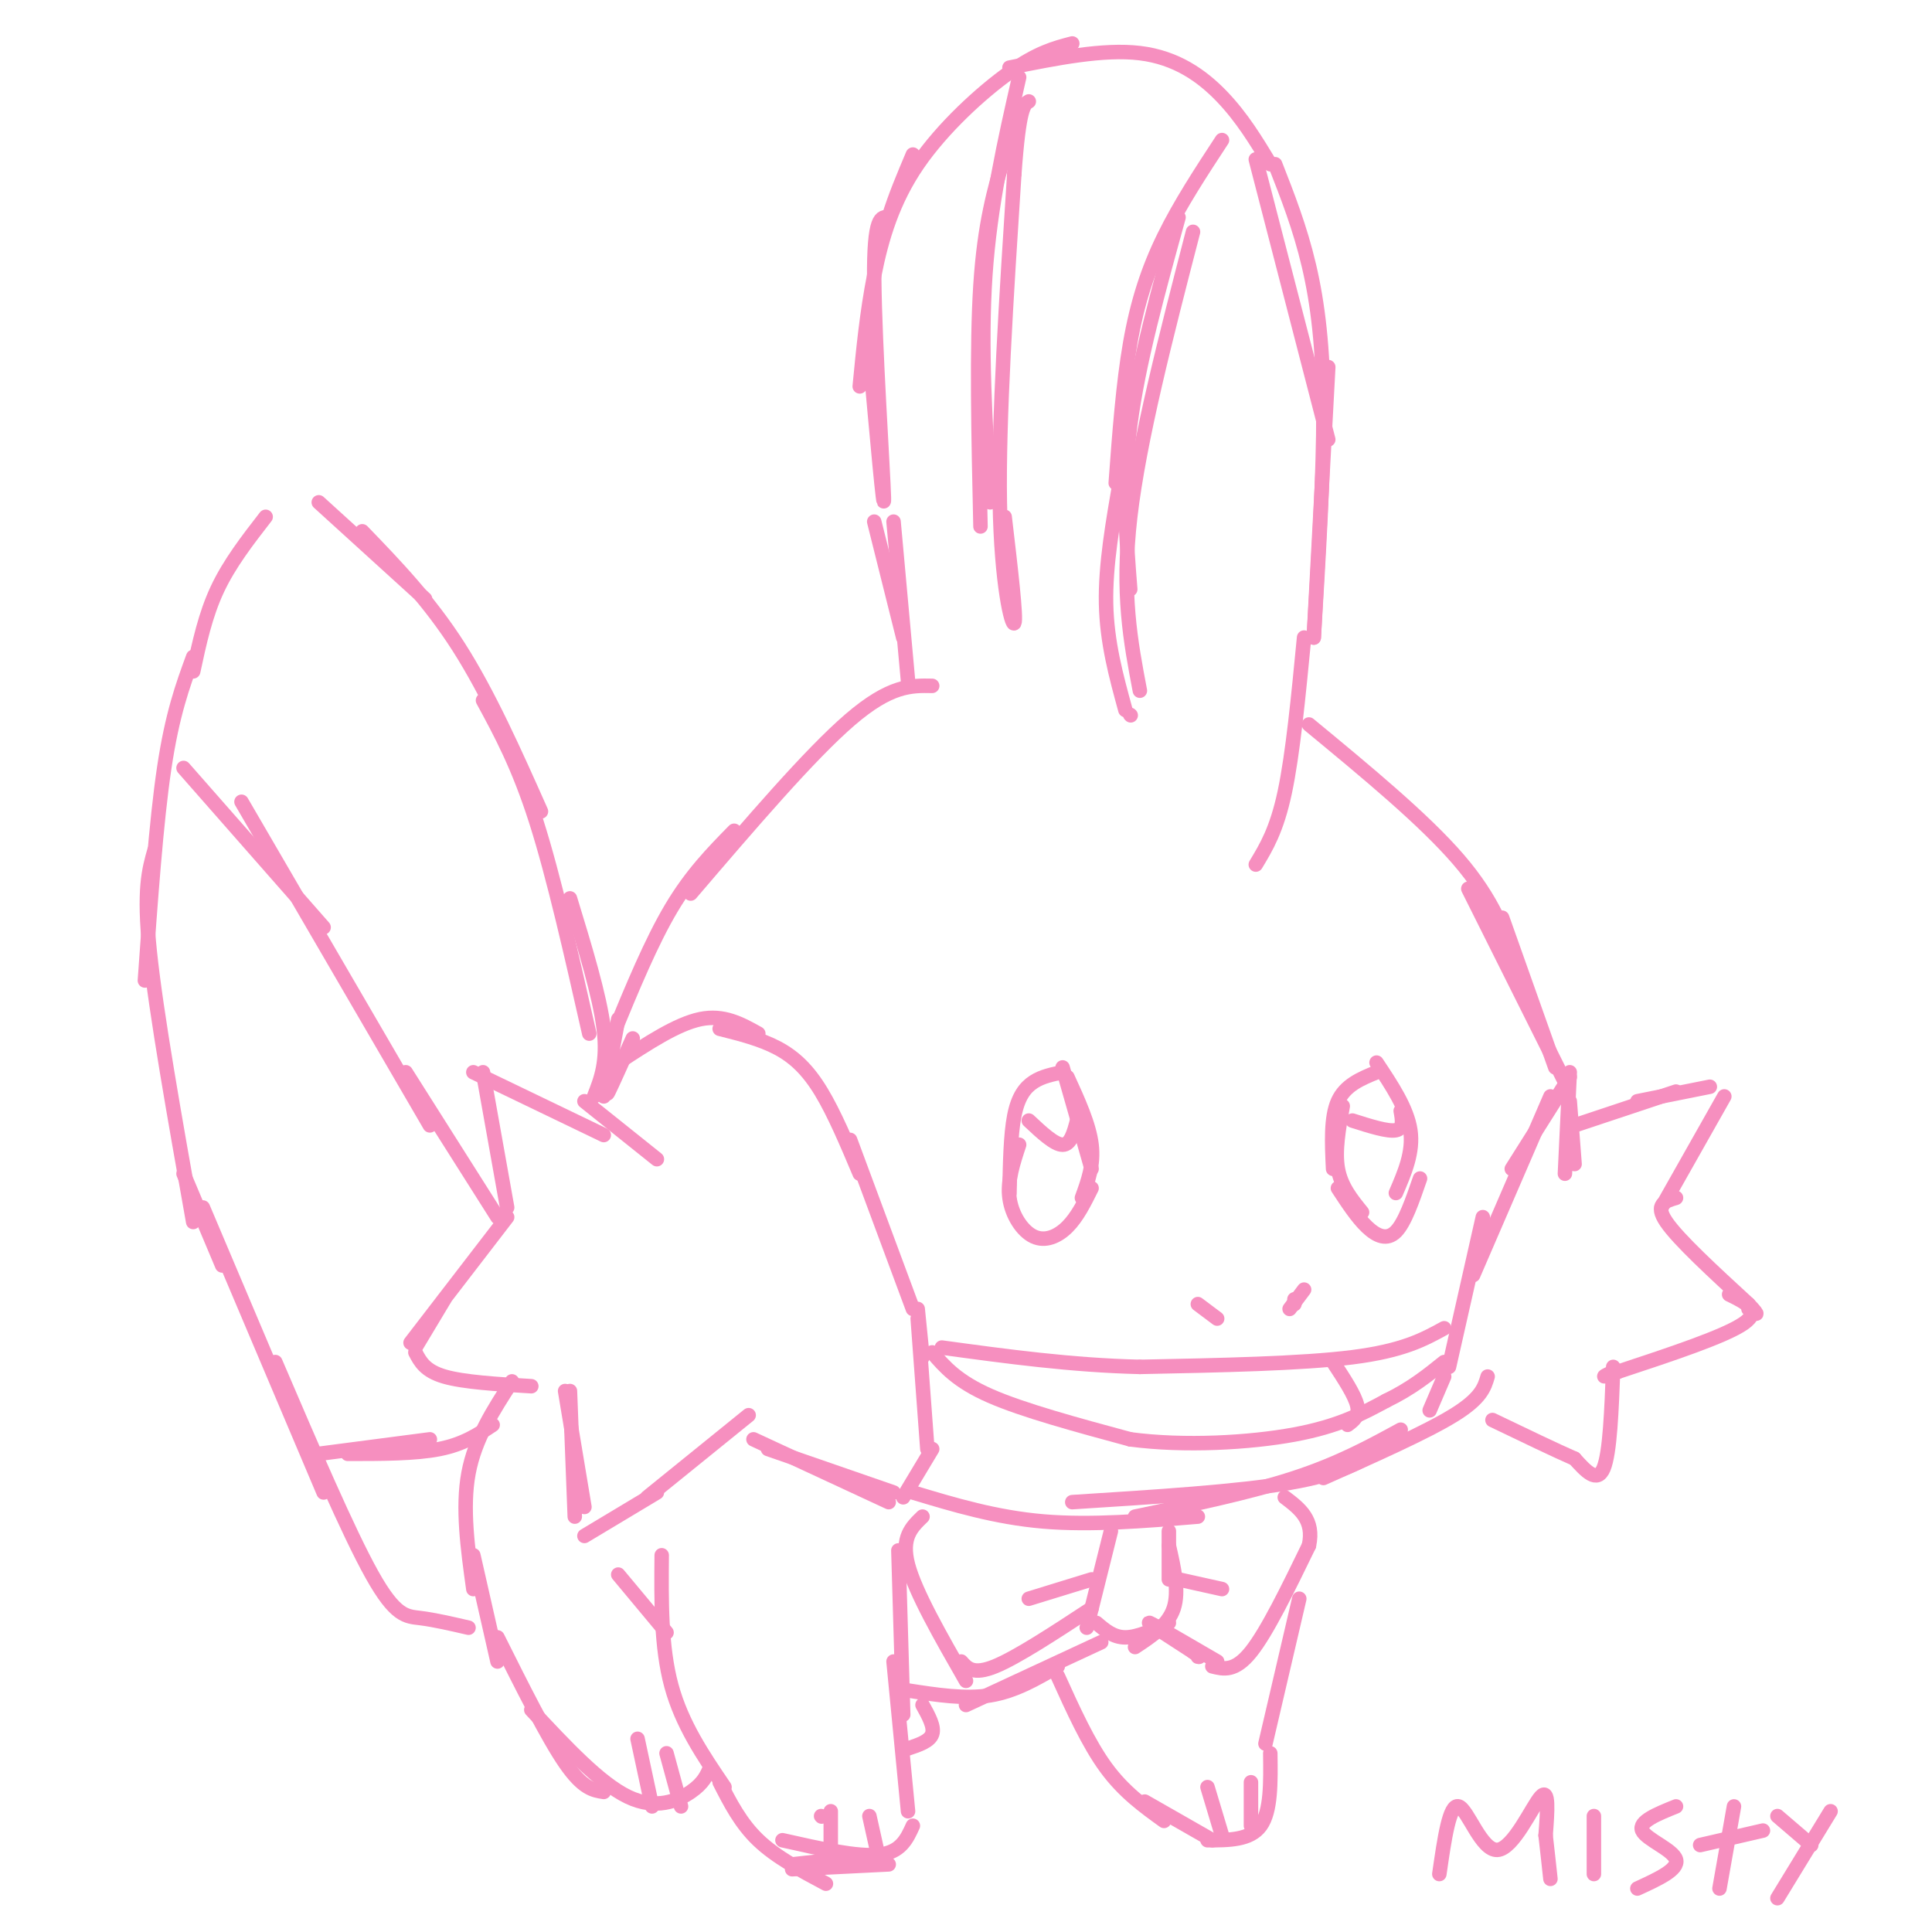<svg viewBox='0 0 400 400' version='1.1' xmlns='http://www.w3.org/2000/svg' xmlns:xlink='http://www.w3.org/1999/xlink'><g fill='none' stroke='#F68FBF' stroke-width='3' stroke-linecap='round' stroke-linejoin='round'><path d='M285,222c-3.250,1.333 -6.500,2.667 -8,6c-1.500,3.333 -1.250,8.667 -1,14'/><path d='M278,229c-0.833,4.667 -1.667,9.333 -1,13c0.667,3.667 2.833,6.333 5,9'/><path d='M277,246c1.978,3.022 3.956,6.044 6,8c2.044,1.956 4.156,2.844 6,1c1.844,-1.844 3.422,-6.422 5,-11'/><path d='M285,220c3.167,4.750 6.333,9.500 7,14c0.667,4.500 -1.167,8.750 -3,13'/><path d='M280,232c3.667,1.167 7.333,2.333 9,2c1.667,-0.333 1.333,-2.167 1,-4'/><path d='M220,222c-2.111,0.422 -4.222,0.844 -6,2c-1.778,1.156 -3.222,3.044 -4,7c-0.778,3.956 -0.889,9.978 -1,16'/><path d='M211,237c-1.232,3.732 -2.464,7.464 -2,11c0.464,3.536 2.625,6.875 5,8c2.375,1.125 4.964,0.036 7,-2c2.036,-2.036 3.518,-5.018 5,-8'/><path d='M224,248c1.250,-3.417 2.500,-6.833 2,-11c-0.500,-4.167 -2.750,-9.083 -5,-14'/><path d='M220,221c0.000,0.000 6.000,21.000 6,21'/><path d='M213,232c2.667,2.500 5.333,5.000 7,5c1.667,0.000 2.333,-2.500 3,-5'/><path d='M248,270c0.000,0.000 4.000,3.000 4,3'/><path d='M268,269c0.000,0.000 0.000,1.000 0,1'/><path d='M270,267c0.000,0.000 -3.000,4.000 -3,4'/><path d='M325,223c0.000,0.000 -12.000,19.000 -12,19'/><path d='M321,227c0.000,0.000 -16.000,37.000 -16,37'/><path d='M307,252c0.000,0.000 -7.000,31.000 -7,31'/><path d='M299,285c0.000,0.000 -3.000,7.000 -3,7'/><path d='M308,285c-0.667,2.250 -1.333,4.500 -7,8c-5.667,3.500 -16.333,8.250 -27,13'/><path d='M286,300c-4.167,2.583 -8.333,5.167 -19,7c-10.667,1.833 -27.833,2.917 -45,4'/><path d='M189,309c8.583,2.583 17.167,5.167 27,6c9.833,0.833 20.917,-0.083 32,-1'/><path d='M290,296c-6.417,3.500 -12.833,7.000 -22,10c-9.167,3.000 -21.083,5.500 -33,8'/><path d='M299,275c-4.250,2.333 -8.500,4.667 -19,6c-10.500,1.333 -27.250,1.667 -44,2'/><path d='M236,283c-14.167,-0.333 -27.583,-2.167 -41,-4'/><path d='M193,280c2.583,3.000 5.167,6.000 12,9c6.833,3.000 17.917,6.000 29,9'/><path d='M234,298c11.222,1.489 24.778,0.711 34,-1c9.222,-1.711 14.111,-4.356 19,-7'/><path d='M287,290c5.167,-2.500 8.583,-5.250 12,-8'/><path d='M276,282c2.250,3.417 4.500,6.833 5,9c0.500,2.167 -0.750,3.083 -2,4'/><path d='M325,222c0.000,0.000 -1.000,21.000 -1,21'/><path d='M325,228c0.000,0.000 1.000,13.000 1,13'/><path d='M326,233c0.000,0.000 21.000,-7.000 21,-7'/><path d='M339,228c0.000,0.000 15.000,-3.000 15,-3'/><path d='M357,227c0.000,0.000 -13.000,23.000 -13,23'/><path d='M347,248c-2.250,0.667 -4.500,1.333 -2,5c2.500,3.667 9.750,10.333 17,17'/><path d='M362,270c2.833,3.000 1.417,2.000 0,1'/><path d='M358,268c3.417,1.667 6.833,3.333 3,6c-3.833,2.667 -14.917,6.333 -26,10'/><path d='M335,284c-4.500,1.667 -2.750,0.833 -1,0'/><path d='M334,283c-0.333,8.917 -0.667,17.833 -2,21c-1.333,3.167 -3.667,0.583 -6,-2'/><path d='M326,302c-3.833,-1.667 -10.417,-4.833 -17,-8'/><path d='M271,150c11.917,9.833 23.833,19.667 31,28c7.167,8.333 9.583,15.167 12,22'/><path d='M304,184c0.000,0.000 20.000,40.000 20,40'/><path d='M322,221c0.000,0.000 -11.000,-31.000 -11,-31'/><path d='M260,179c2.167,-3.583 4.333,-7.167 6,-15c1.667,-7.833 2.833,-19.917 4,-32'/><path d='M253,29c-4.356,6.644 -8.711,13.289 -12,20c-3.289,6.711 -5.511,13.489 -7,22c-1.489,8.511 -2.244,18.756 -3,29'/><path d='M232,99c-1.583,9.000 -3.167,18.000 -3,26c0.167,8.000 2.083,15.000 4,22'/><path d='M234,148c0.000,0.000 0.100,0.100 0.1,0.1'/><path d='M236,143c-1.917,-10.083 -3.833,-20.167 -2,-36c1.833,-15.833 7.417,-37.417 13,-59'/><path d='M211,16c-3.000,13.167 -6.000,26.333 -7,41c-1.000,14.667 0.000,30.833 1,47'/><path d='M208,107c1.244,10.556 2.489,21.111 2,22c-0.489,0.889 -2.711,-7.889 -3,-25c-0.289,-17.111 1.356,-42.556 3,-68'/><path d='M210,36c1.000,-13.833 2.000,-14.417 3,-15'/><path d='M244,45c-4.167,15.083 -8.333,30.167 -10,43c-1.667,12.833 -0.833,23.417 0,34'/><path d='M203,109c-0.417,-18.583 -0.833,-37.167 0,-50c0.833,-12.833 2.917,-19.917 5,-27'/><path d='M260,33c0.000,0.000 15.000,58.000 15,58'/><path d='M275,76c0.000,0.000 -3.000,56.000 -3,56'/><path d='M272,132c1.022,-16.978 2.044,-33.956 2,-47c-0.044,-13.044 -1.156,-22.156 -3,-30c-1.844,-7.844 -4.422,-14.422 -7,-21'/><path d='M263,34c-2.933,-4.844 -5.867,-9.689 -10,-14c-4.133,-4.311 -9.467,-8.089 -17,-9c-7.533,-0.911 -17.267,1.044 -27,3'/><path d='M222,9c-3.595,0.935 -7.190,1.869 -13,6c-5.810,4.131 -13.833,11.458 -19,19c-5.167,7.542 -7.476,15.298 -9,23c-1.524,7.702 -2.262,15.351 -3,23'/><path d='M180,73c1.556,17.378 3.111,34.756 3,30c-0.111,-4.756 -1.889,-31.644 -2,-45c-0.111,-13.356 1.444,-13.178 3,-13'/><path d='M184,45c1.333,-4.333 3.167,-8.667 5,-13'/><path d='M181,108c0.000,0.000 6.000,24.000 6,24'/><path d='M185,108c0.000,0.000 3.000,33.000 3,33'/><path d='M193,142c-4.333,-0.083 -8.667,-0.167 -17,7c-8.333,7.167 -20.667,21.583 -33,36'/><path d='M152,172c-4.417,4.500 -8.833,9.000 -13,16c-4.167,7.000 -8.083,16.500 -12,26'/><path d='M128,211c0.000,0.000 -3.000,16.000 -3,16'/><path d='M127,223c-0.833,2.167 -1.667,4.333 -1,3c0.667,-1.333 2.833,-6.167 5,-11'/><path d='M128,220c6.083,-4.000 12.167,-8.000 17,-9c4.833,-1.000 8.417,1.000 12,3'/><path d='M149,213c4.244,1.067 8.489,2.133 12,4c3.511,1.867 6.289,4.533 9,9c2.711,4.467 5.356,10.733 8,17'/><path d='M176,236c0.000,0.000 13.000,35.000 13,35'/><path d='M190,271c0.000,0.000 1.000,10.000 1,10'/><path d='M190,273c0.000,0.000 2.000,27.000 2,27'/><path d='M193,300c0.000,0.000 -6.000,10.000 -6,10'/><path d='M185,309c0.000,0.000 -26.000,-9.000 -26,-9'/><path d='M156,298c0.000,0.000 28.000,13.000 28,13'/><path d='M155,293c0.000,0.000 -21.000,17.000 -21,17'/><path d='M136,309c0.000,0.000 -15.000,9.000 -15,9'/><path d='M119,314c0.000,0.000 -1.000,-26.000 -1,-26'/><path d='M117,288c0.000,0.000 4.000,24.000 4,24'/><path d='M110,287c-7.000,-0.417 -14.000,-0.833 -18,-2c-4.000,-1.167 -5.000,-3.083 -6,-5'/><path d='M105,252c0.000,0.000 -20.000,26.000 -20,26'/><path d='M92,269c0.000,0.000 -6.000,10.000 -6,10'/><path d='M105,250c0.000,0.000 -5.000,-28.000 -5,-28'/><path d='M98,222c0.000,0.000 27.000,13.000 27,13'/><path d='M121,228c0.000,0.000 15.000,12.000 15,12'/><path d='M123,227c1.417,-3.583 2.833,-7.167 2,-14c-0.833,-6.833 -3.917,-16.917 -7,-27'/><path d='M122,214c-3.667,-16.250 -7.333,-32.500 -11,-44c-3.667,-11.500 -7.333,-18.250 -11,-25'/><path d='M112,168c-5.417,-12.167 -10.833,-24.333 -17,-34c-6.167,-9.667 -13.083,-16.833 -20,-24'/><path d='M88,124c0.000,0.000 -22.000,-20.000 -22,-20'/><path d='M55,107c-3.750,4.833 -7.500,9.667 -10,15c-2.500,5.333 -3.750,11.167 -5,17'/><path d='M40,136c-2.167,5.917 -4.333,11.833 -6,23c-1.667,11.167 -2.833,27.583 -4,44'/><path d='M32,176c-1.167,4.083 -2.333,8.167 -1,21c1.333,12.833 5.167,34.417 9,56'/><path d='M38,243c0.000,0.000 8.000,19.000 8,19'/><path d='M38,159c0.000,0.000 29.000,33.000 29,33'/><path d='M50,166c0.000,0.000 39.000,67.000 39,67'/><path d='M84,222c0.000,0.000 19.000,30.000 19,30'/><path d='M102,295c-3.000,2.000 -6.000,4.000 -11,5c-5.000,1.000 -12.000,1.000 -19,1'/><path d='M66,301c0.000,0.000 23.000,-3.000 23,-3'/><path d='M106,286c-3.833,5.917 -7.667,11.833 -9,19c-1.333,7.167 -0.167,15.583 1,24'/><path d='M98,322c0.000,0.000 5.000,22.000 5,22'/><path d='M97,337c-3.556,-0.822 -7.111,-1.644 -10,-2c-2.889,-0.356 -5.111,-0.244 -10,-9c-4.889,-8.756 -12.444,-26.378 -20,-44'/><path d='M42,250c0.000,0.000 25.000,59.000 25,59'/><path d='M186,321c0.000,0.000 1.000,34.000 1,34'/><path d='M185,344c0.000,0.000 3.000,31.000 3,31'/><path d='M189,378c-1.250,2.750 -2.500,5.500 -7,6c-4.500,0.500 -12.250,-1.250 -20,-3'/><path d='M137,322c-0.083,9.500 -0.167,19.000 2,27c2.167,8.000 6.583,14.500 11,21'/><path d='M149,369c2.167,4.250 4.333,8.500 8,12c3.667,3.500 8.833,6.250 14,9'/><path d='M170,376c0.000,0.000 0.100,0.100 0.1,0.1'/><path d='M172,375c0.000,0.000 0.000,9.000 0,9'/><path d='M180,376c0.000,0.000 2.000,9.000 2,9'/><path d='M182,384c0.000,0.000 -18.000,2.000 -18,2'/><path d='M164,387c0.000,0.000 20.000,-1.000 20,-1'/><path d='M147,366c-0.689,1.600 -1.378,3.200 -4,5c-2.622,1.800 -7.178,3.800 -13,1c-5.822,-2.800 -12.911,-10.400 -20,-18'/><path d='M103,339c5.167,10.333 10.333,20.667 14,26c3.667,5.333 5.833,5.667 8,6'/><path d='M128,326c0.000,0.000 10.000,12.000 10,12'/><path d='M132,360c0.000,0.000 3.000,14.000 3,14'/><path d='M138,363c0.000,0.000 3.000,11.000 3,11'/><path d='M191,353c1.250,2.250 2.500,4.500 2,6c-0.500,1.500 -2.750,2.250 -5,3'/><path d='M188,350c5.917,0.917 11.833,1.833 17,1c5.167,-0.833 9.583,-3.417 14,-6'/><path d='M228,340c0.000,0.000 -28.000,13.000 -28,13'/><path d='M219,347c3.167,7.000 6.333,14.000 10,19c3.667,5.000 7.833,8.000 12,11'/><path d='M237,373c0.000,0.000 14.000,8.000 14,8'/><path d='M269,331c0.000,0.000 -7.000,30.000 -7,30'/><path d='M263,363c0.083,6.000 0.167,12.000 -2,15c-2.167,3.000 -6.583,3.000 -11,3'/><path d='M250,370c0.000,0.000 3.000,10.000 3,10'/><path d='M259,369c0.000,0.000 0.000,9.000 0,9'/><path d='M252,344c-6.583,-3.833 -13.167,-7.667 -14,-8c-0.833,-0.333 4.083,2.833 9,6'/><path d='M247,342c1.667,1.167 1.333,1.083 1,1'/><path d='M242,320c1.083,4.750 2.167,9.500 1,13c-1.167,3.500 -4.583,5.750 -8,8'/><path d='M230,317c0.000,0.000 -5.000,20.000 -5,20'/><path d='M227,336c1.750,1.500 3.500,3.000 6,3c2.500,0.000 5.750,-1.500 9,-3'/><path d='M242,327c0.000,0.000 0.000,-10.000 0,-10'/><path d='M226,327c0.000,0.000 -13.000,4.000 -13,4'/><path d='M226,333c-7.750,5.083 -15.500,10.167 -20,12c-4.500,1.833 -5.750,0.417 -7,-1'/><path d='M191,314c-2.250,2.167 -4.500,4.333 -3,10c1.500,5.667 6.750,14.833 12,24'/><path d='M251,345c2.333,0.583 4.667,1.167 8,-3c3.333,-4.167 7.667,-13.083 12,-22'/><path d='M271,320c1.167,-5.333 -1.917,-7.667 -5,-10'/><path d='M244,327c0.000,0.000 9.000,2.000 9,2'/><path d='M298,388c1.048,-7.310 2.095,-14.619 4,-14c1.905,0.619 4.667,9.167 8,9c3.333,-0.167 7.238,-9.048 9,-11c1.762,-1.952 1.381,3.024 1,8'/><path d='M320,380c0.333,2.833 0.667,5.917 1,9'/><path d='M330,376c0.000,0.000 0.000,12.000 0,12'/><path d='M347,374c-3.911,1.578 -7.822,3.156 -7,5c0.822,1.844 6.378,3.956 7,6c0.622,2.044 -3.689,4.022 -8,6'/><path d='M359,374c0.000,0.000 -3.000,17.000 -3,17'/><path d='M352,382c0.000,0.000 13.000,-3.000 13,-3'/><path d='M379,375c0.000,0.000 -11.000,18.000 -11,18'/><path d='M368,376c0.000,0.000 7.000,6.000 7,6'/></g>
</svg>